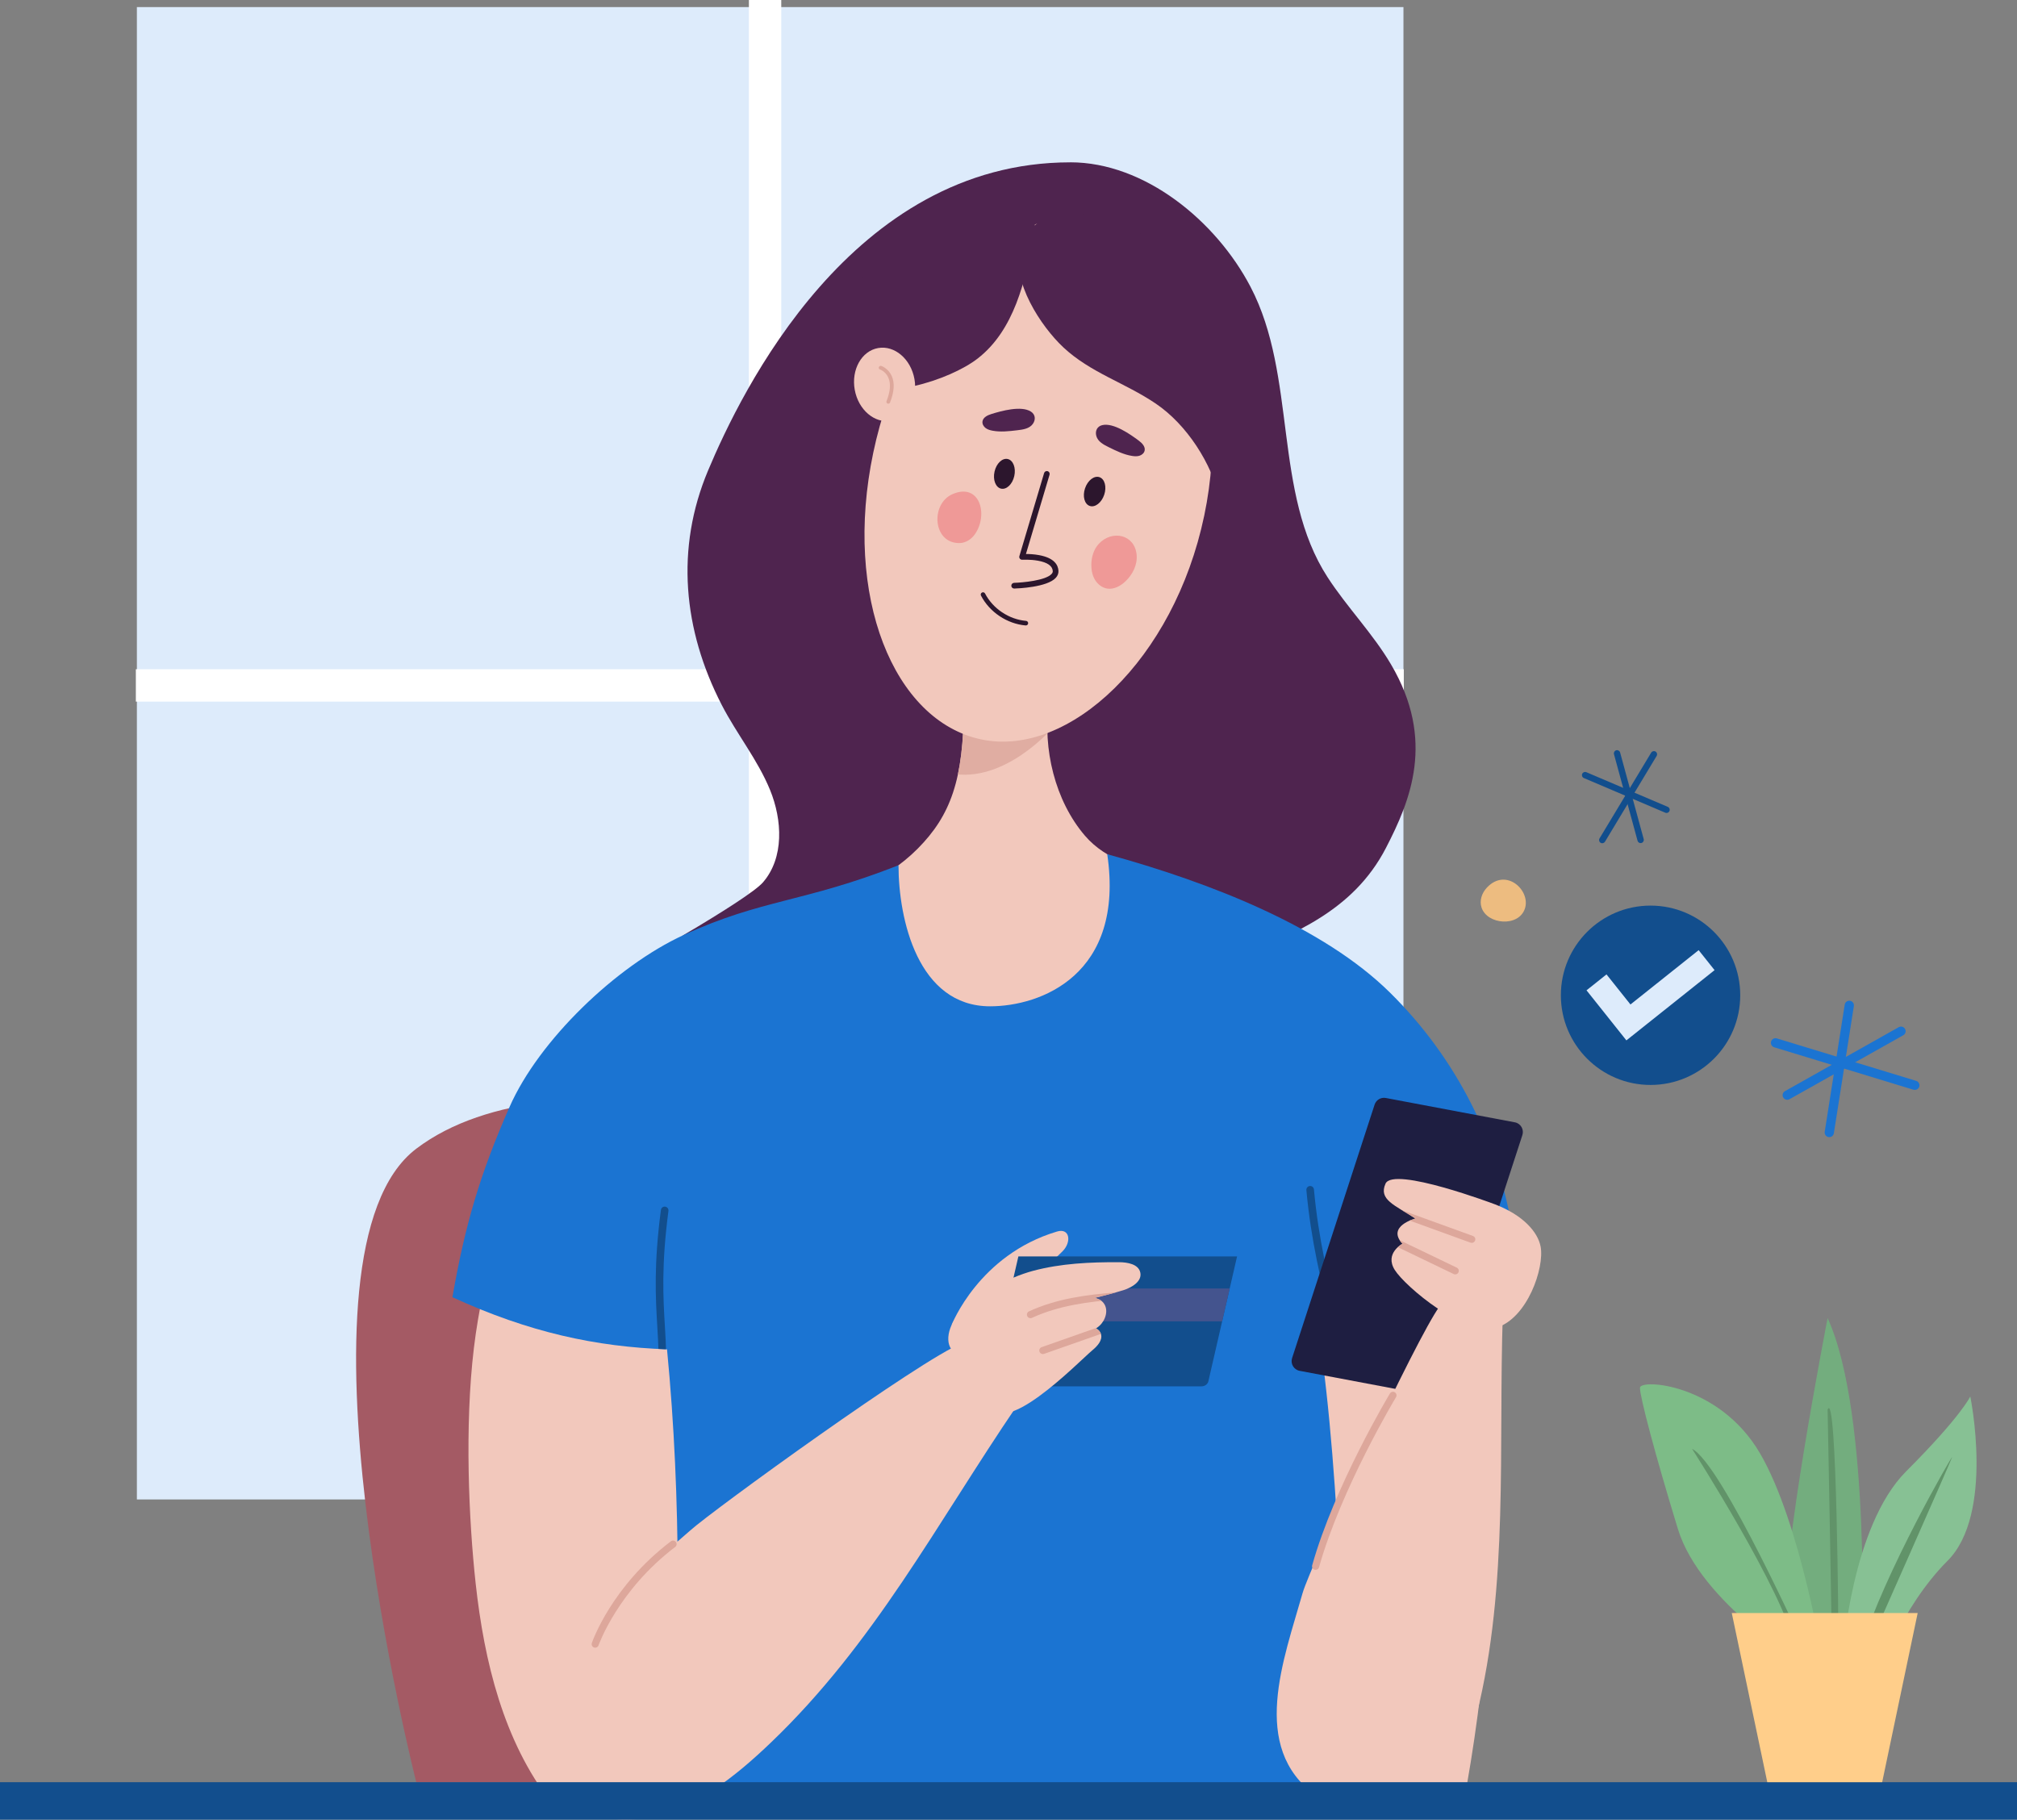 <?xml version="1.0" encoding="UTF-8"?>
<svg id="Layer_2" xmlns="http://www.w3.org/2000/svg" xmlns:xlink="http://www.w3.org/1999/xlink" viewBox="0 0 1536.59 1386.38">
  <rect x="0" y="0" width="1536.59" height="1386.38" fill="#808080" stroke="none"/>
  <defs>
    <style>
      .cls-1 {
        fill: #7dbc87;
      }

      .cls-2 {
        fill: #ffce8a;
      }

      .cls-3 {
        fill: #4f244f;
      }

      .cls-4 {
        fill: #e0ada2;
      }

      .cls-5 {
        fill: #1b74d2;
      }

      .cls-6 {
        fill: #87c194;
      }

      .cls-7 {
        fill: #1e1e41;
      }

      .cls-8 {
        fill: #619369;
      }

      .cls-9 {
        fill: #73ad7e;
      }

      .cls-10 {
        fill: #ddebfb;
      }

      .cls-11 {
        fill: #ef9997;
      }

      .cls-12 {
        fill: #f2c8bc;
      }

      .cls-13 {
        fill: #dda79b;
      }

      .cls-14 {
        clip-path: url(#clippath-1);
      }

      .cls-15 {
        clip-path: url(#clippath-3);
      }

      .cls-16 {
        clip-path: url(#clippath-4);
      }

      .cls-17 {
        clip-path: url(#clippath-2);
      }

      .cls-18 {
        fill: #2c162d;
      }

      .cls-19 {
        fill: #fff;
      }

      .cls-20 {
        fill: #44548e;
      }

      .cls-21 {
        fill: #a45a64;
      }

      .cls-22 {
        fill: #124e8d;
      }

      .cls-23 {
        fill: #edbc80;
      }

      .cls-24 {
        clip-path: url(#clippath);
      }
    </style>
    <clipPath id="clippath">
      <path class="cls-12" d="M734.22,537.61c0,56.28-10.06,83.72-35.07,108.93-25.01,25.21-59.22,37.9-92.88,47.47-33.66,9.58-68.43,16.96-99.08,34.26-48.54,27.4-82.12,77.52-101.63,131.07-19.51,53.54-37.73,110.95-44.55,167.74-7.15,59.53-3.88,131.45,1.36,179.34,6.53,59.62,21.29,120.15,57.58,166.93l694.84,1.14c31.91-165.96,46.59-471.24-60.59-603.14-38.02-46.79-103.4-89.85-161.04-103.24-24.25-5.64-50.2-12.2-66.67-31.46-22.75-26.6-32.28-66.14-27.4-101.3"/>
    </clipPath>
    <clipPath id="clippath-1">
      <path class="cls-5" d="M684.5,659.22c0,41.11,14.81,107.46,69.79,107.46,38.25,0,102.81-23.76,89.23-115.87,78.95,21.69,164.64,55.32,215.36,105.39,50.72,50.07,83.29,114.55,93.93,185.03-45.94,26.56-95.06,31.91-152.3,47.44,21.27,123.3,20.39,260.92,30.01,385.66l-519.82.14c7.28-115.68,8.6-231.08-2.55-346.45-54.14-1.93-105.13-12.87-163.48-39.7,9.59-55.09,20.98-93.68,43.48-144.88,22.5-51.2,81.63-107.57,132.42-130.96,60.17-27.71,91.69-24.79,163.93-53.27Z"/>
    </clipPath>
    <clipPath id="clippath-2">
      <path class="cls-22" d="M915.23,1056.23h-155.5c-3.44,0-6.01-2.79-5.33-5.77l21.42-93.22h166.6l-21.86,95.14c-.51,2.24-2.74,3.85-5.33,3.85Z"/>
    </clipPath>
    <clipPath id="clippath-3">
      <path class="cls-12" d="M868.7,969.52c-1.35-6.35-9.62-7.85-16.12-7.88-22.05-.1-44.32.9-65.62,6.59-18.37,4.91-45.34,18.55-58.27,35.13-8.43,10.82-9.11,26.2,2.6,28.46-3.41,6.58,4.98,15.61,8.88,21.59,3.84,5.87,8.84,7.1,14.03,5.96-.96,2.49-1.26,4.99-.74,7.48,7.07,33.95,68.07-29.19,78.6-38,3.87-3.23,8.15-7.75,6.66-12.56-.58-1.88-2-3.3-3.75-4.2.92-.62,1.82-1.28,2.65-2.04,4.76-4.36,7.09-12.25,3.1-17.32-1.75-2.22-4.14-3.39-6.82-3.85,7.32-1.85,14.65-3.67,21.77-5.87,6.59-2.03,14.47-6.73,13.04-13.48Z"/>
    </clipPath>
    <clipPath id="clippath-4">
      <path class="cls-12" d="M1139.16,917.66s-77.65-29.38-83.66-15.84c-5.42,12.19,6.96,16.24,22.79,26.55,0,0-22.33,5.79-9.86,19.22,0,0-13.89,7.26-5.84,20.01,8.05,12.76,53.69,51.1,77.35,43.96,23.66-7.14,36.8-45.73,33.73-61.82-2.15-11.28-13.53-23.96-34.51-32.08Z"/>
    </clipPath>
  </defs>
  <g id="Layer_1-2" data-name="Layer_1">
    <g>
      <rect class="cls-10" x="104.28" y="5.4" width="964.9" height="1137"/>
      <polygon class="cls-19" points="919.91 509.88 595.18 509.88 595.18 0 570.53 0 570.53 509.88 532.56 509.88 511.7 509.88 103.49 509.88 103.49 534.54 511.7 534.54 532.56 534.54 570.53 534.54 570.53 1166.72 595.18 1166.72 595.18 534.54 919.91 534.54 1069.43 534.54 1069.43 509.88 919.91 509.88"/>
      <path class="cls-21" d="M317.12,1357.83s-103.13-404.42,0-482.65c108.21-82.08,349.8-8.34,349.8-8.34l29.59,490.98h-379.39Z"/>
      <path class="cls-3" d="M815.37,123.66c56.68,0,111.05,44.65,137.31,94.88,35.64,68.16,16.87,156.81,58.74,221.33,14.93,23,34.38,42.72,48.29,66.35,34.04,57.81,14.7,103.83-3.83,139.73-25.25,48.91-71.48,65.2-108.2,82.05-112.08,51.43-244.09,22.5-360.6-17.91-8.31-2.88-74.09,6.88-66.51,2.42,30.3-17.87,55-33.72,60.63-40.21,16.28-18.75,14.82-47.53,5.41-70.51-9.41-22.98-25.4-42.62-36.77-64.69-29.49-57.25-35.37-119.24-10.43-178.61,25.06-59.65,109.37-234.8,275.95-234.8Z"/>
      <g>
        <path class="cls-12" d="M734.22,537.61c0,56.28-10.06,83.72-35.07,108.93-25.01,25.21-59.22,37.9-92.88,47.47-33.66,9.58-68.43,16.96-99.08,34.26-48.54,27.4-82.12,77.52-101.63,131.07-19.51,53.54-37.73,110.95-44.55,167.74-7.15,59.53-3.88,131.45,1.36,179.34,6.53,59.62,21.29,120.15,57.58,166.93l694.84,1.14c31.91-165.96,46.59-471.24-60.59-603.14-38.02-46.79-103.4-89.85-161.04-103.24-24.25-5.64-50.2-12.2-66.67-31.46-22.75-26.6-32.28-66.14-27.4-101.3"/>
        <g class="cls-24">
          <path class="cls-4" d="M730.8,558.51s57.43,3.07,71.25-4.18c0,0-36.67,43.25-78.16,34.84-21.33-4.33,6.91-30.65,6.91-30.65Z"/>
        </g>
      </g>
      <path class="cls-12" d="M917.36,393.06c-22.91,109.16-102.85,184.34-169.78,170.29-66.93-14.05-105.25-109.2-82.33-218.37,22.91-109.16,98.38-191,165.31-176.95,66.93,14.05,109.72,115.86,86.81,225.03Z"/>
      <ellipse class="cls-18" cx="765.21" cy="361.04" rx="11.57" ry="7.71" transform="translate(244.74 1028.12) rotate(-77.3)"/>
      <ellipse class="cls-18" cx="833.93" cy="374.54" rx="11.57" ry="7.71" transform="translate(213.4 1045.85) rotate(-71.44)"/>
      <path class="cls-18" d="M781.53,476.52s-.1,0-.15,0c-14.14-1.21-27.5-10.14-34.04-22.73-.44-.86-.11-1.91.74-2.35.86-.45,1.91-.11,2.35.74,6,11.56,18.27,19.74,31.24,20.86.96.08,1.67.93,1.59,1.89-.08.91-.84,1.59-1.74,1.59Z"/>
      <path class="cls-3" d="M755.26,315.43c-3.01.93-6.44,2.62-6.8,5.76-.22,1.89.86,3.75,2.37,4.9s3.4,1.69,5.26,2.04c6.2,1.16,12.57.42,18.83-.32,4.2-.5,9.32-1.13,11.95-4.9,2.31-3.3,1.87-7.18-1.52-9.34-7.42-4.73-22.47-.5-30.1,1.86Z"/>
      <path class="cls-11" d="M731.19,413.75c4.68-.12,8.98-3.04,11.63-6.9,10.3-15.02,3.47-39.41-17.24-30.35-16.96,7.42-15,37.78,5.61,37.24Z"/>
      <path class="cls-11" d="M837.11,414.3c-3.9,4.2-5.64,10.08-5.71,15.81-.05,4.02.7,8.13,2.75,11.58,2.05,3.46,5.52,6.19,9.5,6.76,5.03.73,9.97-1.99,13.67-5.47,5.51-5.18,9.27-12.64,8.6-20.17-1.39-15.77-18.76-19.32-28.81-8.51Z"/>
      <path class="cls-3" d="M744.82,273.13c27.65-21.43,36.53-59.17,42.65-93.61,1.37-7.69,1.85-16.41-3.08-22.46-7.11-8.72-20.76-6.91-31.49-3.54-34.28,10.78-66.03,29.48-92.09,54.22-18.72,17.77-50.62,62.26-17.95,82.61,26.92,16.77,80.71-.74,101.96-17.21Z"/>
      <path class="cls-3" d="M810.02,264.59c20.78,19.45,46.91,26.95,70.48,42.91,23.57,15.96,42.7,45.5,48.91,73.28,2.03,9.08,9.22,18.45,18.35,16.65,5.67-1.12,8.3-7.59,9.7-13.2,10.39-41.48,5.82-86.53-12.68-125.08-18.5-38.55-50.8-70.3-89.65-88.13-24.46-11.23-68.46-16.05-77.9,18.21-6.91,25.06,15.86,59.5,32.8,75.36Z"/>
      <ellipse class="cls-12" cx="673.9" cy="292.86" rx="23.11" ry="28.14" transform="translate(-41.21 123.98) rotate(-10.2)"/>
      <g>
        <path class="cls-5" d="M684.5,659.22c0,41.11,14.81,107.46,69.79,107.46,38.25,0,102.81-23.76,89.23-115.87,78.95,21.69,164.64,55.32,215.36,105.39,50.72,50.07,83.29,114.55,93.93,185.03-45.94,26.56-95.06,31.91-152.3,47.44,21.27,123.3,20.39,260.92,30.01,385.66l-519.82.14c7.28-115.68,8.6-231.08-2.55-346.45-54.14-1.93-105.13-12.87-163.48-39.7,9.59-55.09,20.98-93.68,43.48-144.88,22.5-51.2,81.63-107.57,132.42-130.96,60.17-27.71,91.69-24.79,163.93-53.27Z"/>
        <g class="cls-14">
          <path class="cls-22" d="M504.12,1056.23c-.07,0-.14,0-.21,0-1.59-.11-2.79-1.49-2.68-3.09,1.1-15.72.33-28.76-.49-42.57-1.29-21.88-2.76-46.67,2.76-88.76.21-1.58,1.66-2.7,3.24-2.49,1.58.21,2.7,1.66,2.49,3.24-5.45,41.54-4,66.04-2.72,87.66.83,13.99,1.61,27.21.48,43.31-.11,1.52-1.38,2.69-2.88,2.69Z"/>
          <path class="cls-22" d="M1031.7,1079.7c-1.42,0-2.66-1.04-2.86-2.49-3.43-24.13-8.88-46.16-14.65-69.49-7.6-30.71-15.46-62.47-18.96-100.98-.14-1.59,1.03-3,2.62-3.14,1.61-.15,3,1.03,3.14,2.62,3.46,38.07,11.27,69.61,18.81,100.12,5.81,23.48,11.3,45.65,14.76,70.07.22,1.58-.87,3.05-2.46,3.27-.14.02-.27.03-.41.03Z"/>
        </g>
      </g>
      <path class="cls-12" d="M725,1009.4s20.67-53.37,80.25-71.12c9.86-2.94,11.21,8.05,4.23,15.03-11.61,11.61-37.91,36.4-37.91,36.4l-46.57,19.69Z"/>
      <g>
        <path class="cls-22" d="M915.23,1056.23h-155.5c-3.44,0-6.01-2.79-5.33-5.77l21.42-93.22h166.6l-21.86,95.14c-.51,2.24-2.74,3.85-5.33,3.85Z"/>
        <g class="cls-17">
          <rect class="cls-20" x="754.29" y="981.66" width="208.77" height="25.07"/>
        </g>
      </g>
      <path class="cls-7" d="M1088.38,1062.94l-98.29-18.54c-4.45-.84-7.15-5.4-5.75-9.71l62.86-193.1c1.17-3.59,4.82-5.76,8.54-5.06l98.29,18.54c4.45.84,7.15,5.4,5.75,9.71l-62.86,193.1c-1.17,3.59-4.82,5.76-8.54,5.06Z"/>
      <path class="cls-12" d="M401.58,1337.56c10.29,36.04,53.99,54.08,90.88,47.47,36.89-6.6,67.69-31.45,94.77-57.36,78.88-75.48,126.16-166.5,187.55-256.78-17.99-19.42-17.41-57.03-42.08-47.43-30.78,11.98-189.55,127.03-206.81,142.52-41.97,37.68-142.72,107.06-124.31,171.57Z"/>
      <g>
        <path class="cls-12" d="M868.7,969.52c-1.35-6.35-9.62-7.85-16.12-7.88-22.05-.1-44.32.9-65.62,6.59-18.37,4.91-45.34,18.55-58.27,35.13-8.43,10.82-9.11,26.2,2.6,28.46-3.41,6.58,4.98,15.61,8.88,21.59,3.84,5.87,8.84,7.1,14.03,5.96-.96,2.49-1.26,4.99-.74,7.48,7.07,33.95,68.07-29.19,78.6-38,3.87-3.23,8.15-7.75,6.66-12.56-.58-1.88-2-3.3-3.75-4.2.92-.62,1.82-1.28,2.65-2.04,4.76-4.36,7.09-12.25,3.1-17.32-1.75-2.22-4.14-3.39-6.82-3.85,7.32-1.85,14.65-3.67,21.77-5.87,6.59-2.03,14.47-6.73,13.04-13.48Z"/>
        <g class="cls-15">
          <path class="cls-13" d="M785.04,1004.3c-1.03,0-2.01-.58-2.47-1.58-.63-1.36-.03-2.98,1.33-3.61,21.35-9.86,44.53-12.76,66.39-14.44,1.48-.11,2.8,1,2.92,2.5.11,1.5-1.01,2.8-2.5,2.92-21.36,1.64-43.96,4.46-64.53,13.95-.37.17-.76.25-1.14.25Z"/>
          <path class="cls-13" d="M794.46,1031.64c-1.12,0-2.17-.7-2.56-1.82-.5-1.42.25-2.97,1.66-3.46l53.98-18.98c1.42-.5,2.97.25,3.47,1.66.5,1.42-.25,2.97-1.66,3.47l-53.98,18.98c-.3.1-.6.15-.9.15Z"/>
        </g>
      </g>
      <path class="cls-13" d="M453.44,1255.35c-.29,0-.59-.05-.88-.15-1.41-.49-2.16-2.02-1.68-3.44.6-1.75,15.27-43.35,60.24-77.49,1.19-.91,2.89-.67,3.79.52.9,1.19.67,2.89-.52,3.79-43.59,33.09-58.25,74.52-58.4,74.93-.39,1.12-1.44,1.83-2.56,1.83Z"/>
      <path class="cls-12" d="M1002.24,1367.76c21.66,15.68,47.44,14.83,87.19-4.23,13.35-6.4,27.15-23.7,35.56-57.48,24.5-98.4,16.47-203.66,19.89-305.01-23.76-6.32-33.38-25.81-47.98-6.04-18.23,24.67-98.71,198.07-104.58,218.8-14.26,50.41-40.56,117.41,9.91,153.96Z"/>
      <g>
        <path class="cls-12" d="M1139.16,917.66s-77.65-29.38-83.66-15.84c-5.42,12.19,6.96,16.24,22.79,26.55,0,0-22.33,5.79-9.86,19.22,0,0-13.89,7.26-5.84,20.01,8.05,12.76,53.69,51.1,77.35,43.96,23.66-7.14,36.8-45.73,33.73-61.82-2.15-11.28-13.53-23.96-34.51-32.08Z"/>
        <g class="cls-16">
          <path class="cls-13" d="M1121.21,946.92c-.31,0-.62-.05-.92-.16l-52.72-19.12c-1.41-.51-2.13-2.06-1.62-3.47.51-1.41,2.06-2.13,3.47-1.62l52.72,19.12c1.41.51,2.13,2.06,1.62,3.47-.4,1.1-1.44,1.78-2.54,1.78Z"/>
          <path class="cls-13" d="M1108.64,970.95c-.39,0-.79-.09-1.17-.27l-46.47-22.36c-1.35-.65-1.91-2.26-1.27-3.61.65-1.35,2.26-1.91,3.61-1.27l46.47,22.36c1.35.65,1.91,2.26,1.27,3.61-.47.97-1.43,1.53-2.44,1.53Z"/>
        </g>
      </g>
      <path class="cls-13" d="M1002.24,1196.04c-.24,0-.49-.03-.73-.1-1.44-.41-2.28-1.9-1.87-3.34,17.12-60.84,58.81-130.23,59.23-130.93.77-1.28,2.44-1.69,3.72-.92,1.28.77,1.69,2.44.92,3.72-.42.69-41.73,69.46-58.65,129.59-.34,1.19-1.42,1.97-2.6,1.97Z"/>
      <rect class="cls-22" y="1357.81" width="1536.59" height="28.57"/>
      <path class="cls-18" d="M772.6,448.39c-1.17,0-2.13-.93-2.16-2.1-.03-1.19.91-2.19,2.1-2.23,6.39-.18,23.99-1.74,28.58-6.77.87-.95.93-1.71.9-2.2-.24-3.93-4.04-6.59-11.27-7.9-5.96-1.08-11.9-.73-11.96-.73-.72.03-1.39-.26-1.83-.81-.44-.55-.58-1.29-.38-1.96l18.84-63.26c.34-1.15,1.55-1.8,2.69-1.46,1.15.34,1.8,1.55,1.46,2.69l-17.99,60.41c2.49.01,6.18.17,9.95.86,11.78,2.14,14.56,7.65,14.82,11.9.12,1.98-.56,3.79-2.02,5.39-6.65,7.28-29.11,8.11-31.65,8.18h-.06Z"/>
      <path class="cls-13" d="M676.72,307.58c-.17,0-.35-.03-.53-.1-.74-.29-1.1-1.12-.81-1.86,2.96-7.5,3.38-13.62,1.24-18.18-2.12-4.52-6.02-5.85-6.18-5.91-.75-.25-1.16-1.06-.92-1.81.24-.75,1.05-1.16,1.8-.93.21.07,5.19,1.71,7.87,7.35,2.52,5.31,2.14,12.21-1.14,20.52-.22.56-.76.91-1.34.91Z"/>
      <g>
        <path class="cls-9" d="M1392.31,1004.19s-37.89,195.02-30.07,220.87c7.83,25.85,14.5,38.16,14.5,38.16h41.58s7.52-186.18-26.02-259.03Z"/>
        <path class="cls-1" d="M1375.39,1268.95s-79.79-47.41-97.14-104.07c-17.35-56.66-28.91-100.61-28.91-107.54s60.13-3.47,91.35,49.72c31.22,53.19,48.57,161.89,48.57,161.89h-13.88Z"/>
        <path class="cls-8" d="M1289.05,1103.84s69.9,108.96,78.63,151.1l7.71,2.06s-63.73-141.85-86.34-153.16Z"/>
        <path class="cls-8" d="M1392.31,1073.96s3.08,157.78,3.08,172.69h5.14s-1.03-190.16-8.22-172.69Z"/>
        <path class="cls-6" d="M1403.86,1260.88s6.55-98.16,48.31-139.92c41.76-41.76,48.83-57.01,48.83-57.01,0,0,18.5,89.39-17.35,125.23-35.85,35.85-53.77,89.04-53.77,89.04l-26.02-17.35Z"/>
        <path class="cls-8" d="M1487.12,1110.29c1.15-3.45-52.05,88.57-69.38,145.96h5.14s62.96-142.11,64.24-145.96Z"/>
        <polygon class="cls-2" points="1319.3 1228.93 1346.35 1357.8 1433.88 1357.8 1460.93 1228.93 1319.3 1228.93"/>
      </g>
      <path class="cls-3" d="M867.5,335.68c2.53,1.88,5.2,4.62,4.49,7.69-.42,1.85-2.06,3.25-3.87,3.83-1.81.58-3.77.47-5.64.17-6.23-.97-11.99-3.8-17.65-6.58-3.79-1.87-8.41-4.18-9.63-8.6-1.07-3.88.63-7.39,4.55-8.3,8.57-1.99,21.35,7.02,27.75,11.79Z"/>
      <g>
        <circle class="cls-22" cx="1257.42" cy="758.28" r="68.32"/>
        <polygon class="cls-10" points="1294.06 723.9 1242.12 765.29 1223.87 742.38 1208.64 754.51 1226.9 777.42 1226.89 777.42 1239.02 792.65 1306.19 739.13 1294.06 723.9"/>
      </g>
      <g>
        <path class="cls-22" d="M1220.63,642.45c-.43,0-.86-.11-1.25-.35-1.15-.69-1.52-2.18-.83-3.33l39.35-65.34c.69-1.15,2.18-1.52,3.33-.83s1.52,2.18.83,3.33l-39.35,65.34c-.46.76-1.26,1.17-2.08,1.17Z"/>
        <path class="cls-22" d="M1269.6,619.37c-.32,0-.64-.06-.95-.19l-62.03-26.4c-1.23-.52-1.81-1.95-1.28-3.18.52-1.23,1.95-1.8,3.18-1.28l62.03,26.4c1.23.52,1.81,1.95,1.28,3.18-.39.92-1.29,1.48-2.23,1.48Z"/>
        <path class="cls-22" d="M1249.86,642.34c-1.07,0-2.05-.71-2.34-1.79l-17.96-65.95c-.35-1.29.41-2.63,1.7-2.98,1.3-.35,2.63.41,2.98,1.7l17.96,65.95c.35,1.29-.41,2.63-1.7,2.98-.21.06-.43.09-.64.09Z"/>
      </g>
      <g>
        <path class="cls-5" d="M1458.76,830.39c-.34,0-.69-.05-1.03-.15l-106.13-32.35c-1.86-.57-2.91-2.54-2.35-4.4.57-1.86,2.54-2.91,4.4-2.35l106.13,32.35c1.86.57,2.91,2.54,2.35,4.4-.46,1.52-1.86,2.5-3.37,2.5Z"/>
        <path class="cls-5" d="M1393.59,866.36c-.18,0-.37-.01-.55-.04-1.93-.3-3.24-2.11-2.94-4.03l15.24-96.88c.3-1.93,2.11-3.23,4.03-2.94,1.93.3,3.24,2.11,2.94,4.03l-15.24,96.88c-.27,1.74-1.78,2.98-3.48,2.98Z"/>
        <path class="cls-5" d="M1361.56,837.91c-1.23,0-2.43-.65-3.08-1.8-.96-1.7-.35-3.85,1.35-4.8l86.67-48.73c1.7-.95,3.85-.35,4.8,1.35.96,1.7.35,3.85-1.35,4.8l-86.67,48.73c-.55.31-1.14.45-1.73.45Z"/>
      </g>
      <path class="cls-23" d="M1132.84,676.15c-4.13,4.36-5.86,10.16-4.17,15.3,4.27,13.03,28.35,15.12,33.06.72,4.51-13.8-14.34-31.38-28.88-16.03Z"/>
    </g>
  </g>
</svg>